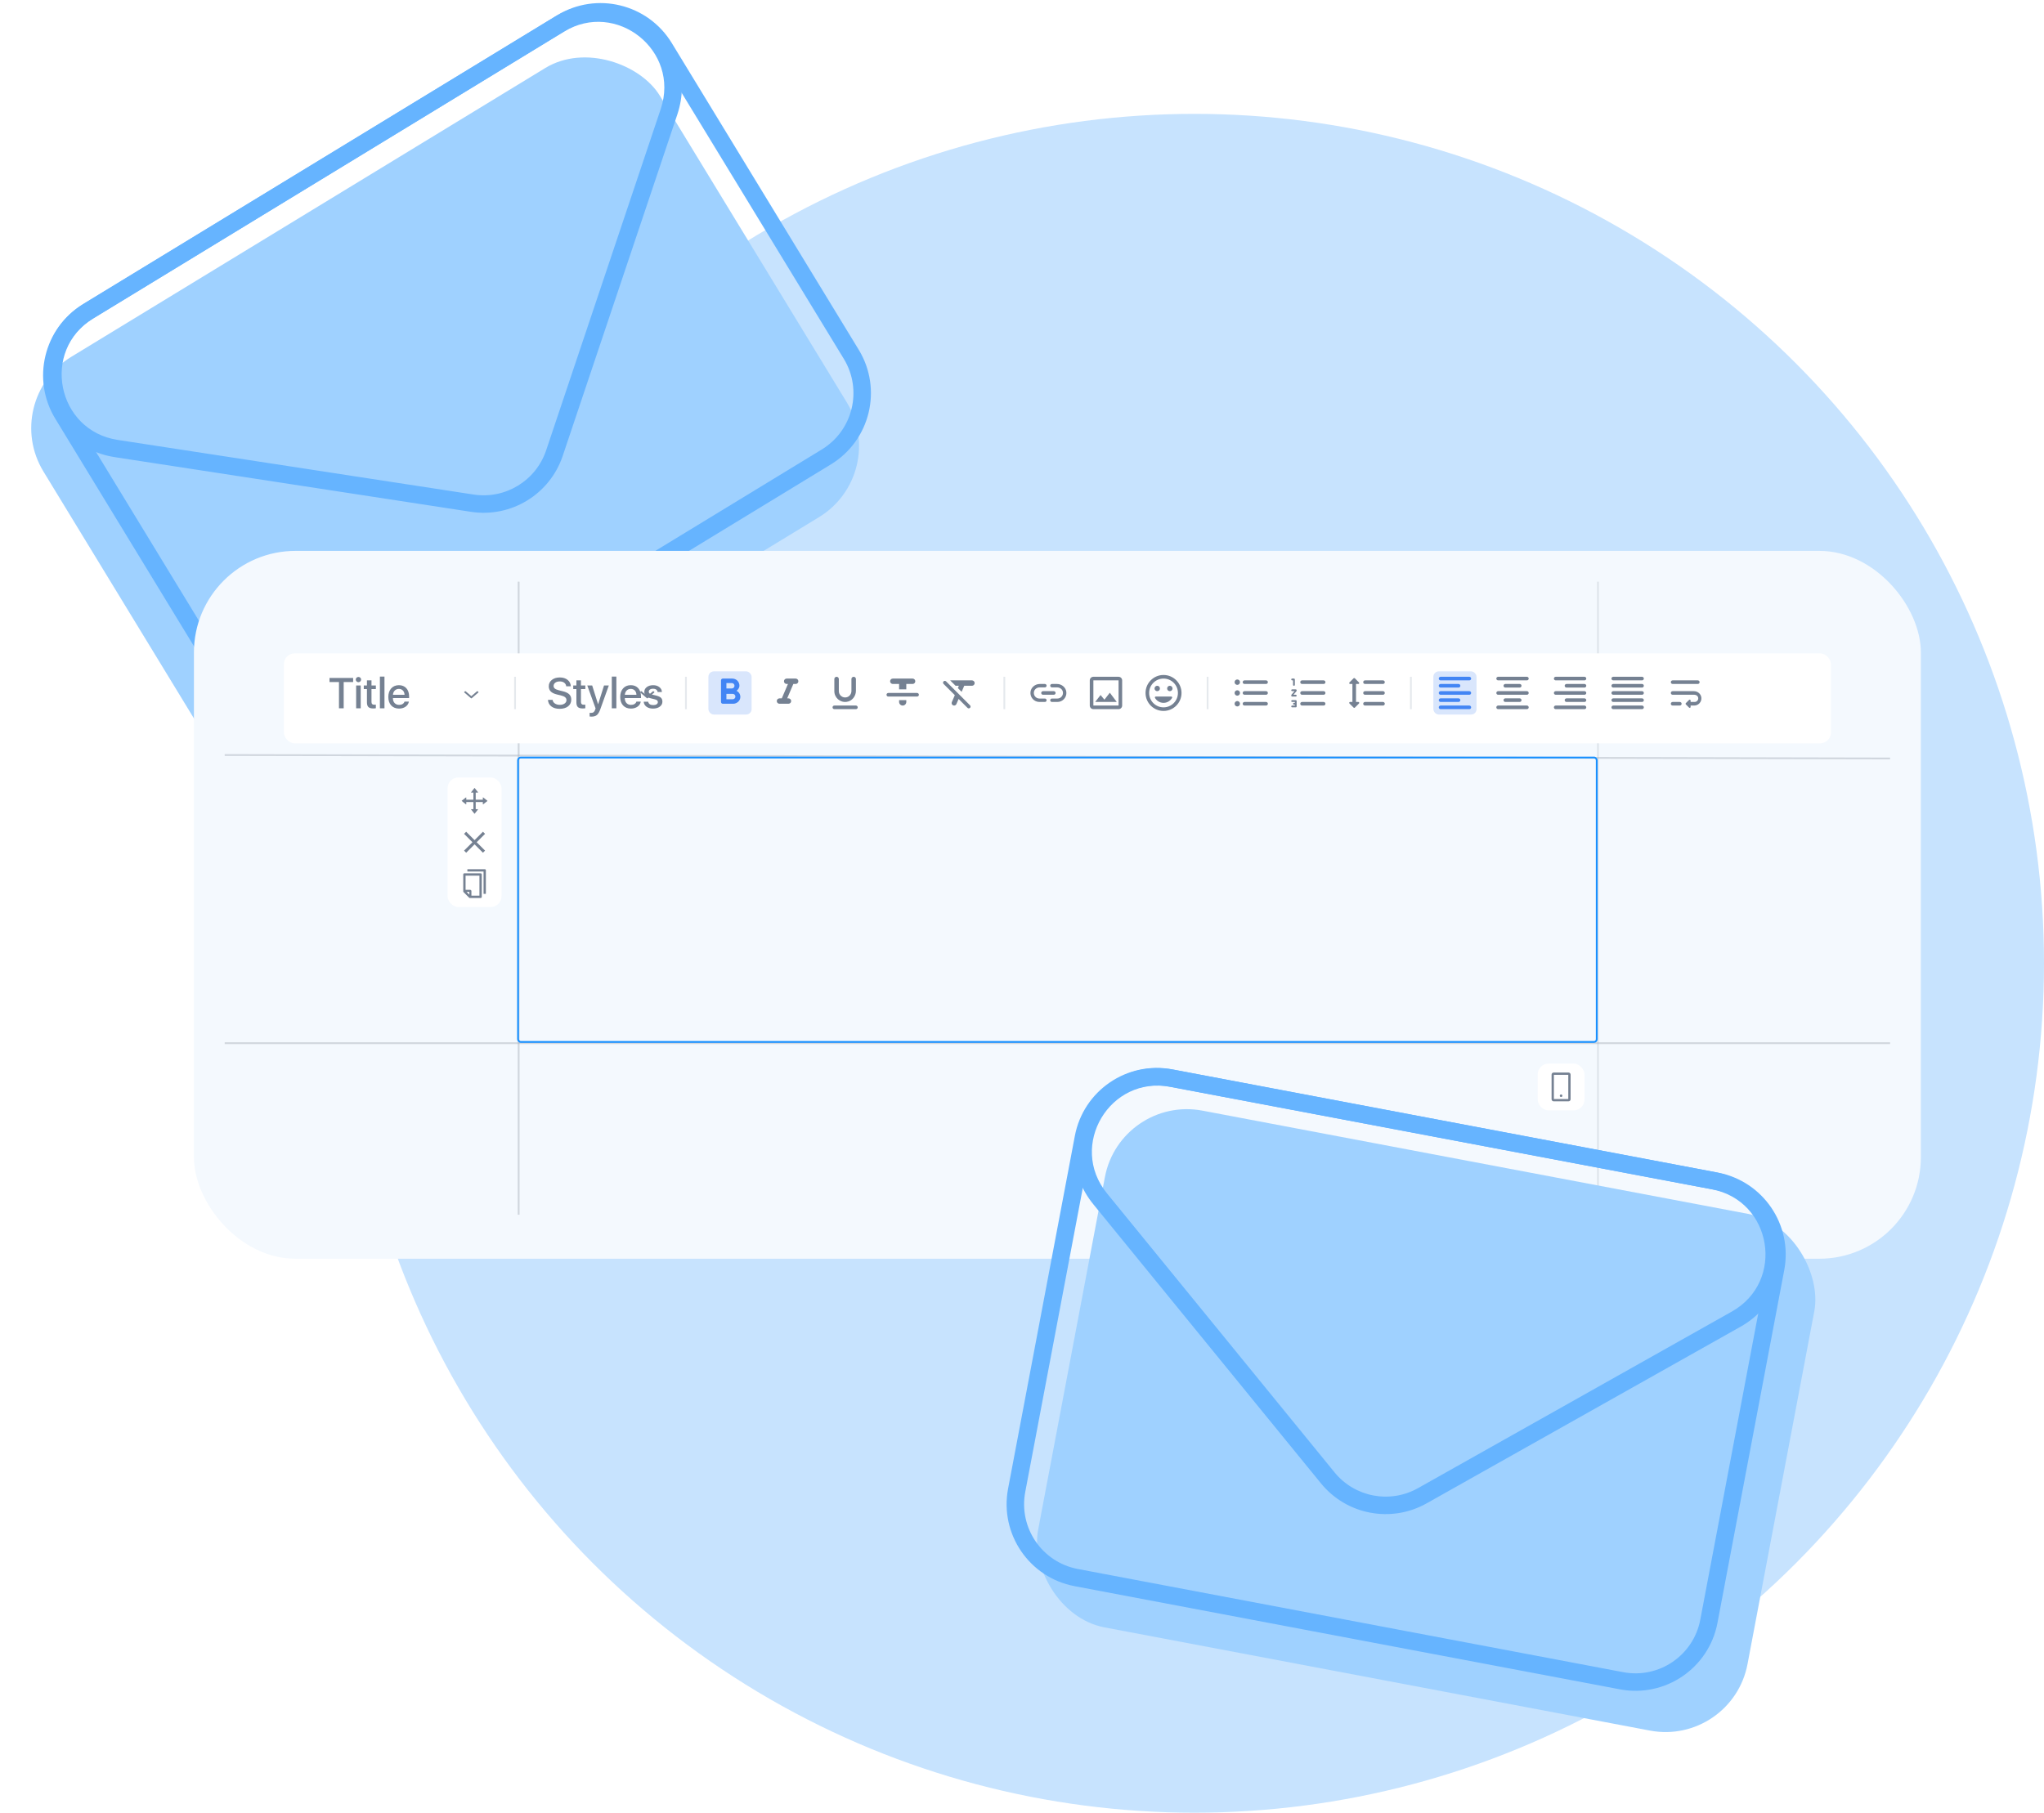 <?xml version="1.0" encoding="UTF-8"?> <svg xmlns="http://www.w3.org/2000/svg" width="664" height="589" viewBox="0 0 664 589" fill="none"><circle cx="388" cy="313" r="276" fill="#C7E3FE"></circle><rect y="130.055" width="234.538" height="170.894" rx="27.107" transform="rotate(-31.36 0 130.055)" fill="#9FD1FF"></rect><path fill-rule="evenodd" clip-rule="evenodd" d="M183.941 9.812L29.959 103.654C19.853 109.813 16.653 122.999 22.812 133.105L83.533 232.74C89.692 242.846 102.878 246.046 112.984 239.887L266.966 146.045C277.072 139.886 280.272 126.7 274.113 116.594L213.392 16.959C207.232 6.853 194.047 3.653 183.941 9.812ZM27.004 98.805C14.22 106.596 10.173 123.276 17.964 136.06L78.685 235.695C86.476 248.479 103.155 252.526 115.939 244.735L269.92 150.894C282.704 143.103 286.752 126.423 278.961 113.639L218.24 14.004C210.449 1.22 193.77 -2.827 180.986 4.964L27.004 98.805Z" fill="#66B4FF"></path><path fill-rule="evenodd" clip-rule="evenodd" d="M214.64 35.421L177.417 146.329C174.1 156.211 164.153 162.274 153.849 160.692L38.217 142.939C18.458 139.906 13.246 113.862 30.317 103.459L183.172 10.304C200.242 -0.099 221 16.47 214.64 35.421ZM182.8 148.135C178.604 160.637 166.022 168.305 152.988 166.304L37.355 148.552C12.361 144.714 5.769 111.77 27.362 98.611L180.217 5.455C201.81 -7.704 228.069 13.255 220.023 37.228L182.8 148.135Z" fill="#66B4FF"></path><rect x="63" y="179" width="561" height="230" rx="33" fill="#F4F9FE"></rect><line opacity="0.5" x1="168.48" y1="189" x2="168.48" y2="394.7" stroke="#ACB4BF" stroke-width="0.584"></line><line opacity="0.3" x1="519.105" y1="189" x2="519.105" y2="394.7" stroke="#ACB4BF" stroke-width="0.584"></line><line opacity="0.5" x1="73.001" y1="245.327" x2="613.999" y2="246.454" stroke="#ACB4BF" stroke-width="0.584"></line><line opacity="0.5" x1="73" y1="338.958" x2="614" y2="338.958" stroke="#ACB4BF" stroke-width="0.584"></line><rect x="168.292" y="246.142" width="350.416" height="92.416" rx="0.877" stroke="#1890FF" stroke-width="0.584"></rect><g filter="url(#filter0_d_1222_48)"><rect x="92.219" y="210.556" width="502.563" height="29.219" rx="3.506" fill="white"></rect></g><rect x="392.003" y="219.906" width="0.584" height="10.519" fill="#E5E9ED"></rect><rect x="325.969" y="219.906" width="0.584" height="10.519" fill="#E5E9ED"></rect><rect x="222.534" y="219.906" width="0.584" height="10.519" fill="#E5E9ED"></rect><rect x="167.02" y="219.906" width="0.584" height="10.519" fill="#E5E9ED"></rect><rect x="458.037" y="219.906" width="0.584" height="10.519" fill="#E5E9ED"></rect><path d="M488.425 227.503C488.425 227.825 488.688 228.088 489.01 228.088H493.685C494.006 228.088 494.269 227.825 494.269 227.503C494.269 227.182 494.006 226.919 493.685 226.919H489.01C488.688 226.919 488.425 227.182 488.425 227.503ZM486.672 230.425H496.022C496.344 230.425 496.607 230.162 496.607 229.841C496.607 229.519 496.344 229.256 496.022 229.256H486.672C486.351 229.256 486.088 229.519 486.088 229.841C486.088 230.162 486.351 230.425 486.672 230.425ZM486.672 225.75H496.022C496.344 225.75 496.607 225.487 496.607 225.166C496.607 224.844 496.344 224.581 496.022 224.581H486.672C486.351 224.581 486.088 224.844 486.088 225.166C486.088 225.487 486.351 225.75 486.672 225.75ZM488.425 222.828C488.425 223.15 488.688 223.413 489.01 223.413H493.685C494.006 223.413 494.269 223.15 494.269 222.828C494.269 222.507 494.006 222.244 493.685 222.244H489.01C488.688 222.244 488.425 222.507 488.425 222.828ZM486.088 220.491C486.088 220.812 486.351 221.075 486.672 221.075H496.022C496.344 221.075 496.607 220.812 496.607 220.491C496.607 220.169 496.344 219.906 496.022 219.906H486.672C486.351 219.906 486.088 220.169 486.088 220.491Z" fill="#758192"></path><path d="M505.372 230.425H514.722C515.044 230.425 515.307 230.162 515.307 229.841C515.307 229.519 515.044 229.256 514.722 229.256H505.372C505.051 229.256 504.788 229.519 504.788 229.841C504.788 230.162 505.051 230.425 505.372 230.425ZM508.879 228.088H514.722C515.044 228.088 515.307 227.825 515.307 227.503C515.307 227.182 515.044 226.919 514.722 226.919H508.879C508.557 226.919 508.294 227.182 508.294 227.503C508.294 227.825 508.557 228.088 508.879 228.088ZM505.372 225.75H514.722C515.044 225.75 515.307 225.487 515.307 225.166C515.307 224.844 515.044 224.581 514.722 224.581H505.372C505.051 224.581 504.788 224.844 504.788 225.166C504.788 225.487 505.051 225.75 505.372 225.75ZM508.879 223.413H514.722C515.044 223.413 515.307 223.15 515.307 222.828C515.307 222.507 515.044 222.244 514.722 222.244H508.879C508.557 222.244 508.294 222.507 508.294 222.828C508.294 223.15 508.557 223.413 508.879 223.413ZM504.788 220.491C504.788 220.812 505.051 221.075 505.372 221.075H514.722C515.044 221.075 515.307 220.812 515.307 220.491C515.307 220.169 515.044 219.906 514.722 219.906H505.372C505.051 219.906 504.788 220.169 504.788 220.491Z" fill="#758192"></path><rect opacity="0.2" x="465.634" y="218.153" width="14.025" height="14.025" rx="1.753" fill="#4285F4"></rect><path d="M473.815 226.919H467.971C467.65 226.919 467.387 227.182 467.387 227.503C467.387 227.825 467.65 228.088 467.971 228.088H473.815C474.136 228.088 474.399 227.825 474.399 227.503C474.399 227.182 474.136 226.919 473.815 226.919ZM473.815 222.244H467.971C467.65 222.244 467.387 222.507 467.387 222.828C467.387 223.15 467.65 223.413 467.971 223.413H473.815C474.136 223.413 474.399 223.15 474.399 222.828C474.399 222.507 474.136 222.244 473.815 222.244ZM467.971 225.75H477.321C477.643 225.75 477.905 225.487 477.905 225.166C477.905 224.844 477.643 224.581 477.321 224.581H467.971C467.65 224.581 467.387 224.844 467.387 225.166C467.387 225.487 467.65 225.75 467.971 225.75ZM467.971 230.425H477.321C477.643 230.425 477.905 230.162 477.905 229.841C477.905 229.519 477.643 229.256 477.321 229.256H467.971C467.65 229.256 467.387 229.519 467.387 229.841C467.387 230.162 467.65 230.425 467.971 230.425ZM467.387 220.491C467.387 220.812 467.65 221.075 467.971 221.075H477.321C477.643 221.075 477.905 220.812 477.905 220.491C477.905 220.169 477.643 219.906 477.321 219.906H467.971C467.65 219.906 467.387 220.169 467.387 220.491Z" fill="#4285F4"></path><path d="M422.975 222.244H429.987C430.309 222.244 430.572 221.981 430.572 221.659C430.572 221.338 430.309 221.075 429.987 221.075H422.975C422.654 221.075 422.391 221.338 422.391 221.659C422.391 221.981 422.654 222.244 422.975 222.244ZM429.987 228.088H422.975C422.654 228.088 422.391 228.351 422.391 228.672C422.391 228.993 422.654 229.256 422.975 229.256H429.987C430.309 229.256 430.572 228.993 430.572 228.672C430.572 228.351 430.309 228.088 429.987 228.088ZM429.987 224.581H422.975C422.654 224.581 422.391 224.844 422.391 225.166C422.391 225.487 422.654 225.75 422.975 225.75H429.987C430.309 225.75 430.572 225.487 430.572 225.166C430.572 224.844 430.309 224.581 429.987 224.581ZM420.93 227.503H419.761C419.597 227.503 419.469 227.632 419.469 227.795C419.469 227.959 419.597 228.088 419.761 228.088H420.637V228.38H420.345C420.182 228.38 420.053 228.508 420.053 228.672C420.053 228.836 420.182 228.964 420.345 228.964H420.637V229.256H419.761C419.597 229.256 419.469 229.385 419.469 229.549C419.469 229.712 419.597 229.841 419.761 229.841H420.93C421.093 229.841 421.222 229.712 421.222 229.549V227.795C421.222 227.632 421.093 227.503 420.93 227.503ZM419.761 221.075H420.053V222.536C420.053 222.7 420.182 222.828 420.345 222.828C420.509 222.828 420.637 222.7 420.637 222.536V220.783C420.637 220.619 420.509 220.491 420.345 220.491H419.761C419.597 220.491 419.469 220.619 419.469 220.783C419.469 220.947 419.597 221.075 419.761 221.075ZM420.93 223.997H419.761C419.597 223.997 419.469 224.126 419.469 224.289C419.469 224.453 419.597 224.581 419.761 224.581H420.521L419.539 225.727C419.494 225.779 419.469 225.845 419.469 225.914V226.042C419.469 226.206 419.597 226.334 419.761 226.334H420.93C421.093 226.334 421.222 226.206 421.222 226.042C421.222 225.879 421.093 225.75 420.93 225.75H420.17L421.152 224.605C421.197 224.553 421.222 224.486 421.222 224.418V224.289C421.222 224.126 421.093 223.997 420.93 223.997V223.997Z" fill="#758192"></path><path d="M401.938 224.289C401.453 224.289 401.062 224.681 401.062 225.166C401.062 225.651 401.453 226.042 401.938 226.042C402.423 226.042 402.815 225.651 402.815 225.166C402.815 224.681 402.423 224.289 401.938 224.289ZM401.938 220.783C401.453 220.783 401.062 221.174 401.062 221.659C401.062 222.144 401.453 222.536 401.938 222.536C402.423 222.536 402.815 222.144 402.815 221.659C402.815 221.174 402.423 220.783 401.938 220.783ZM401.938 227.795C401.453 227.795 401.062 228.193 401.062 228.672C401.062 229.151 401.459 229.548 401.938 229.548C402.417 229.548 402.815 229.151 402.815 228.672C402.815 228.193 402.423 227.795 401.938 227.795ZM404.276 229.256H411.288C411.609 229.256 411.872 228.993 411.872 228.672C411.872 228.35 411.609 228.088 411.288 228.088H404.276C403.954 228.088 403.691 228.35 403.691 228.672C403.691 228.993 403.954 229.256 404.276 229.256ZM404.276 225.75H411.288C411.609 225.75 411.872 225.487 411.872 225.166C411.872 224.844 411.609 224.581 411.288 224.581H404.276C403.954 224.581 403.691 224.844 403.691 225.166C403.691 225.487 403.954 225.75 404.276 225.75ZM403.691 221.659C403.691 221.981 403.954 222.244 404.276 222.244H411.288C411.609 222.244 411.872 221.981 411.872 221.659C411.872 221.338 411.609 221.075 411.288 221.075H404.276C403.954 221.075 403.691 221.338 403.691 221.659Z" fill="#758192"></path><rect opacity="0.2" x="230.131" y="218.153" width="14.025" height="14.025" rx="1.753" fill="#4285F4"></rect><path d="M239.247 224.459C239.814 224.067 240.212 223.424 240.212 222.828C240.212 221.508 239.189 220.491 237.874 220.491H234.806C234.485 220.491 234.222 220.754 234.222 221.075V228.088C234.222 228.409 234.485 228.672 234.806 228.672H238.184C239.393 228.672 240.498 227.684 240.504 226.469C240.51 225.575 240.007 224.809 239.247 224.459V224.459ZM235.975 221.952H237.728C238.213 221.952 238.604 222.343 238.604 222.828C238.604 223.313 238.213 223.705 237.728 223.705H235.975V221.952ZM238.02 227.211H235.975V225.458H238.02C238.505 225.458 238.897 225.849 238.897 226.334C238.897 226.82 238.505 227.211 238.02 227.211Z" fill="#4285F4"></path><path d="M178.01 227.405H179.521C179.575 227.893 179.819 228.285 180.252 228.581C180.685 228.877 181.227 229.025 181.879 229.025C182.499 229.025 183.009 228.882 183.41 228.595C183.816 228.307 184.019 227.943 184.019 227.501C184.019 227.118 183.875 226.806 183.588 226.564C183.301 226.318 182.838 226.118 182.2 225.963L180.922 225.655C180.015 225.436 179.345 225.111 178.912 224.678C178.484 224.245 178.27 223.684 178.27 222.996C178.27 222.148 178.602 221.458 179.268 220.925C179.938 220.391 180.801 220.125 181.858 220.125C182.897 220.125 183.745 220.391 184.401 220.925C185.058 221.453 185.397 222.144 185.42 222.996H183.93C183.884 222.508 183.672 222.123 183.294 221.841C182.92 221.558 182.435 221.417 181.838 221.417C181.245 221.417 180.762 221.554 180.389 221.827C180.02 222.1 179.835 222.456 179.835 222.893C179.835 223.24 179.974 223.525 180.252 223.748C180.53 223.967 180.988 224.156 181.626 224.315L182.713 224.582C183.725 224.819 184.454 225.154 184.9 225.587C185.352 226.015 185.577 226.592 185.577 227.316C185.577 228.237 185.235 228.968 184.552 229.511C183.868 230.048 182.941 230.317 181.77 230.317C180.671 230.317 179.78 230.055 179.097 229.531C178.418 229.002 178.055 228.294 178.01 227.405ZM187.245 221.061H188.722V222.729H190.144V223.898H188.722V228.048C188.722 228.371 188.795 228.611 188.94 228.766C189.091 228.916 189.321 228.991 189.631 228.991C189.809 228.991 189.977 228.98 190.137 228.957V230.126C189.936 230.176 189.658 230.201 189.303 230.201C188.56 230.201 188.031 230.048 187.717 229.743C187.402 229.433 187.245 228.918 187.245 228.198V223.898H186.22V222.729H187.245V221.061ZM192.14 232.853C191.894 232.853 191.693 232.84 191.538 232.812V231.609C191.629 231.632 191.786 231.643 192.01 231.643C192.365 231.643 192.646 231.559 192.851 231.391C193.06 231.226 193.229 230.948 193.356 230.557L193.473 230.174L190.779 222.729H192.372L194.279 228.8H194.313L196.221 222.729H197.779L194.997 230.495C194.678 231.384 194.311 231.999 193.896 232.341C193.486 232.682 192.901 232.853 192.14 232.853ZM198.743 230.153V219.845H200.227V230.153H198.743ZM204.902 223.844C204.369 223.844 203.925 224.021 203.569 224.377C203.218 224.732 203.022 225.195 202.981 225.765H206.748C206.73 225.186 206.552 224.721 206.215 224.37C205.878 224.019 205.44 223.844 204.902 223.844ZM206.741 227.979H208.156C208.051 228.645 207.703 229.189 207.11 229.613C206.518 230.032 205.805 230.242 204.971 230.242C203.895 230.242 203.043 229.905 202.414 229.23C201.79 228.551 201.478 227.631 201.478 226.469C201.478 225.307 201.79 224.377 202.414 223.68C203.038 222.982 203.87 222.634 204.909 222.634C205.93 222.634 206.739 222.964 207.336 223.625C207.933 224.281 208.231 225.172 208.231 226.298V226.817H202.975V226.906C202.975 227.549 203.159 228.066 203.528 228.458C203.897 228.845 204.387 229.039 204.998 229.039C205.431 229.039 205.805 228.943 206.119 228.752C206.434 228.56 206.641 228.303 206.741 227.979ZM209.305 224.842C209.305 224.19 209.571 223.661 210.104 223.256C210.638 222.846 211.33 222.641 212.183 222.641C212.994 222.641 213.664 222.848 214.192 223.263C214.726 223.673 215.001 224.201 215.02 224.849H213.625C213.593 224.52 213.445 224.261 213.181 224.069C212.916 223.878 212.572 223.782 212.148 223.782C211.729 223.782 211.39 223.873 211.13 224.056C210.875 224.233 210.747 224.468 210.747 224.76C210.747 225.206 211.132 225.523 211.902 225.71L213.133 226.004C213.88 226.186 214.409 226.428 214.719 226.728C215.029 227.029 215.184 227.453 215.184 228C215.184 228.661 214.899 229.201 214.329 229.62C213.759 230.035 213.026 230.242 212.128 230.242C211.267 230.242 210.56 230.039 210.009 229.634C209.462 229.224 209.161 228.681 209.106 228.007H210.569C210.629 228.362 210.797 228.636 211.075 228.827C211.358 229.014 211.734 229.107 212.203 229.107C212.663 229.107 213.028 229.018 213.297 228.841C213.57 228.663 213.707 228.424 213.707 228.123C213.707 227.886 213.625 227.699 213.461 227.562C213.301 227.426 213.026 227.307 212.634 227.207L211.308 226.879C209.972 226.551 209.305 225.872 209.305 224.842Z" fill="#758192"></path><path d="M207.926 224.915C207.926 224.949 207.941 224.98 207.972 225.007L210.155 226.879C210.187 226.905 210.222 226.919 210.263 226.919C210.304 226.919 210.34 226.905 210.371 226.879L212.554 225.007C212.585 224.98 212.601 224.949 212.601 224.915C212.601 224.88 212.585 224.849 212.554 224.822L212.32 224.621C212.288 224.595 212.252 224.581 212.212 224.581C212.171 224.581 212.135 224.595 212.104 224.621L210.263 226.2L208.422 224.621C208.391 224.595 208.355 224.581 208.314 224.581C208.274 224.581 208.238 224.595 208.207 224.621L207.972 224.822C207.941 224.849 207.926 224.88 207.926 224.915Z" fill="#758192"></path><path d="M111.648 230.153V221.608H114.718V220.289H107.041V221.608H110.117V230.153H111.648ZM115.695 230.153H117.179V222.729H115.695V230.153ZM116.44 221.67C116.919 221.67 117.309 221.287 117.309 220.815C117.309 220.33 116.919 219.961 116.44 219.961C115.962 219.961 115.572 220.33 115.572 220.815C115.572 221.287 115.962 221.67 116.44 221.67ZM119.202 221.061V222.729H118.177V223.898H119.202V228.198C119.202 229.634 119.776 230.201 121.26 230.201C121.581 230.201 121.93 230.167 122.094 230.126V228.957C121.998 228.971 121.745 228.991 121.588 228.991C120.966 228.991 120.679 228.69 120.679 228.048V223.898H122.101V222.729H120.679V221.061H119.202ZM123.413 230.153H124.896V219.845H123.413V230.153ZM129.572 223.844C130.652 223.844 131.384 224.609 131.418 225.765H127.651C127.733 224.623 128.506 223.844 129.572 223.844ZM131.411 227.979C131.206 228.629 130.529 229.039 129.668 229.039C128.451 229.039 127.645 228.191 127.645 226.906V226.817H132.901V226.298C132.901 224.049 131.616 222.634 129.579 222.634C127.501 222.634 126.147 224.144 126.147 226.469C126.147 228.793 127.487 230.242 129.641 230.242C131.309 230.242 132.614 229.312 132.826 227.979H131.411Z" fill="#758192"></path><path d="M150.779 224.915C150.779 224.949 150.795 224.98 150.826 225.007L153.009 226.879C153.04 226.905 153.076 226.919 153.117 226.919C153.157 226.919 153.193 226.905 153.224 226.879L155.407 225.007C155.438 224.98 155.454 224.949 155.454 224.915C155.454 224.88 155.438 224.849 155.407 224.822L155.173 224.621C155.142 224.595 155.106 224.581 155.065 224.581C155.025 224.581 154.989 224.595 154.958 224.621L153.117 226.2L151.276 224.621C151.244 224.595 151.209 224.581 151.168 224.581C151.127 224.581 151.091 224.595 151.06 224.621L150.826 224.822C150.795 224.849 150.779 224.88 150.779 224.915Z" fill="#758192"></path><path d="M275.005 228.058C276.776 227.83 278.05 226.241 278.05 224.459V220.637C278.05 220.443 277.973 220.257 277.836 220.12C277.699 219.983 277.513 219.906 277.32 219.906C277.126 219.906 276.94 219.983 276.803 220.12C276.666 220.257 276.589 220.443 276.589 220.637V224.523C276.589 225.499 275.929 226.387 274.97 226.58C274.672 226.644 274.364 226.641 274.067 226.57C273.771 226.5 273.494 226.363 273.257 226.172C273.019 225.98 272.828 225.738 272.697 225.463C272.566 225.187 272.498 224.886 272.498 224.581V220.637C272.498 220.443 272.421 220.257 272.284 220.12C272.147 219.983 271.962 219.906 271.768 219.906C271.574 219.906 271.388 219.983 271.251 220.12C271.114 220.257 271.037 220.443 271.037 220.637V224.581C271.037 226.668 272.867 228.333 275.005 228.058ZM270.453 229.841C270.453 230.162 270.716 230.425 271.037 230.425H278.05C278.371 230.425 278.634 230.162 278.634 229.841C278.634 229.519 278.371 229.256 278.05 229.256H271.037C270.716 229.256 270.453 229.519 270.453 229.841Z" fill="#758192"></path><path d="M524.072 230.425H533.422C533.743 230.425 534.006 230.162 534.006 229.841C534.006 229.519 533.743 229.256 533.422 229.256H524.072C523.75 229.256 523.487 229.519 523.487 229.841C523.487 230.162 523.75 230.425 524.072 230.425ZM524.072 228.088H533.422C533.743 228.088 534.006 227.825 534.006 227.503C534.006 227.182 533.743 226.919 533.422 226.919H524.072C523.75 226.919 523.487 227.182 523.487 227.503C523.487 227.825 523.75 228.088 524.072 228.088ZM524.072 225.75H533.422C533.743 225.75 534.006 225.487 534.006 225.166C534.006 224.844 533.743 224.581 533.422 224.581H524.072C523.75 224.581 523.487 224.844 523.487 225.166C523.487 225.487 523.75 225.75 524.072 225.75ZM524.072 223.413H533.422C533.743 223.413 534.006 223.15 534.006 222.828C534.006 222.507 533.743 222.244 533.422 222.244H524.072C523.75 222.244 523.487 222.507 523.487 222.828C523.487 223.15 523.75 223.413 524.072 223.413ZM523.487 220.491C523.487 220.812 523.75 221.075 524.072 221.075H533.422C533.743 221.075 534.006 220.812 534.006 220.491C534.006 220.169 533.743 219.906 533.422 219.906H524.072C523.75 219.906 523.487 220.169 523.487 220.491Z" fill="#758192"></path><path d="M363.369 221.075V229.256H355.187V221.075H363.369ZM363.369 219.906H355.187C354.544 219.906 354.019 220.432 354.019 221.075V229.256C354.019 229.899 354.544 230.425 355.187 230.425H363.369C364.011 230.425 364.537 229.899 364.537 229.256V221.075C364.537 220.432 364.011 219.906 363.369 219.906ZM360.528 225.084L358.775 227.345L357.525 225.832L355.772 228.088H362.784L360.528 225.084Z" fill="#758192"></path><path d="M293.244 229.256C293.887 229.256 294.413 228.73 294.413 228.088V227.503H292.075V228.088C292.075 228.73 292.601 229.256 293.244 229.256ZM289.153 221.367C289.153 221.852 289.545 222.244 290.03 222.244H292.075V223.997H294.413V222.244H296.458C296.943 222.244 297.334 221.852 297.334 221.367C297.334 220.882 296.943 220.491 296.458 220.491H290.03C289.545 220.491 289.153 220.882 289.153 221.367ZM288.569 226.334H297.919C298.24 226.334 298.503 226.072 298.503 225.75C298.503 225.429 298.24 225.166 297.919 225.166H288.569C288.247 225.166 287.984 225.429 287.984 225.75C287.984 226.072 288.247 226.334 288.569 226.334Z" fill="#758192"></path><path d="M254.675 221.367C254.675 221.852 255.067 222.244 255.552 222.244H255.967L253.968 226.919H253.214C252.729 226.919 252.338 227.31 252.338 227.795C252.338 228.28 252.729 228.672 253.214 228.672H256.136C256.621 228.672 257.013 228.28 257.013 227.795C257.013 227.31 256.621 226.919 256.136 226.919H255.721L257.72 222.244H258.474C258.959 222.244 259.35 221.852 259.35 221.367C259.35 220.882 258.959 220.491 258.474 220.491H255.552C255.067 220.491 254.675 220.882 254.675 221.367Z" fill="#758192"></path><path d="M441.26 222.244C441.523 222.244 441.652 221.928 441.465 221.747L440.127 220.403C440.01 220.286 439.829 220.286 439.712 220.403L438.374 221.747C438.333 221.788 438.306 221.84 438.295 221.897C438.284 221.954 438.291 222.012 438.313 222.066C438.336 222.119 438.373 222.164 438.422 222.196C438.47 222.227 438.526 222.244 438.584 222.244H439.338V228.087H438.584C438.321 228.087 438.192 228.403 438.379 228.584L439.718 229.922C439.835 230.039 440.016 230.039 440.133 229.922L441.471 228.584C441.511 228.543 441.538 228.491 441.549 228.434C441.56 228.377 441.554 228.319 441.531 228.266C441.509 228.213 441.471 228.167 441.423 228.136C441.375 228.104 441.318 228.087 441.26 228.087H440.507V222.244H441.26ZM443.428 222.244H449.272C449.594 222.244 449.857 221.981 449.857 221.659C449.857 221.338 449.594 221.075 449.272 221.075H443.428C443.107 221.075 442.844 221.338 442.844 221.659C442.844 221.981 443.107 222.244 443.428 222.244ZM449.272 228.087H443.428C443.107 228.087 442.844 228.35 442.844 228.672C442.844 228.993 443.107 229.256 443.428 229.256H449.272C449.594 229.256 449.857 228.993 449.857 228.672C449.857 228.35 449.594 228.087 449.272 228.087ZM449.272 224.581H443.428C443.107 224.581 442.844 224.844 442.844 225.166C442.844 225.487 443.107 225.75 443.428 225.75H449.272C449.594 225.75 449.857 225.487 449.857 225.166C449.857 224.844 449.594 224.581 449.272 224.581Z" fill="#758192"></path><path d="M377.972 219.322C374.746 219.322 372.134 221.94 372.134 225.166C372.134 228.391 374.746 231.009 377.972 231.009C381.203 231.009 383.821 228.391 383.821 225.166C383.821 221.94 381.203 219.322 377.972 219.322ZM377.978 229.841C375.395 229.841 373.303 227.749 373.303 225.166C373.303 222.583 375.395 220.491 377.978 220.491C380.56 220.491 382.653 222.583 382.653 225.166C382.653 227.749 380.56 229.841 377.978 229.841ZM380.023 224.581C380.508 224.581 380.899 224.19 380.899 223.705C380.899 223.22 380.508 222.828 380.023 222.828C379.538 222.828 379.146 223.22 379.146 223.705C379.146 224.19 379.538 224.581 380.023 224.581ZM375.932 224.581C376.417 224.581 376.809 224.19 376.809 223.705C376.809 223.22 376.417 222.828 375.932 222.828C375.447 222.828 375.056 223.22 375.056 223.705C375.056 224.19 375.447 224.581 375.932 224.581ZM377.978 228.38C379.164 228.38 380.198 227.731 380.753 226.773C380.779 226.728 380.792 226.677 380.791 226.626C380.791 226.574 380.777 226.524 380.751 226.48C380.725 226.435 380.688 226.398 380.643 226.373C380.598 226.348 380.548 226.334 380.496 226.334H375.459C375.237 226.334 375.091 226.58 375.202 226.773C375.483 227.261 375.887 227.666 376.374 227.948C376.862 228.23 377.415 228.379 377.978 228.38V228.38Z" fill="#758192"></path><path d="M335.88 224.803C336.043 223.944 336.85 223.354 337.726 223.354H339.438C339.742 223.354 339.994 223.103 339.994 222.799C339.994 222.495 339.742 222.244 339.438 222.244H337.785C336.259 222.244 334.898 223.36 334.752 224.879C334.711 225.285 334.756 225.695 334.884 226.082C335.011 226.469 335.219 226.825 335.492 227.128C335.766 227.43 336.1 227.671 336.472 227.837C336.845 228.002 337.248 228.087 337.656 228.088H339.438C339.742 228.088 339.994 227.836 339.994 227.532C339.994 227.228 339.742 226.977 339.438 226.977H337.656C337.388 226.976 337.123 226.916 336.88 226.801C336.638 226.685 336.424 226.518 336.254 226.31C336.084 226.102 335.963 225.859 335.898 225.599C335.833 225.338 335.827 225.067 335.88 224.803V224.803ZM338.825 225.75H342.331C342.652 225.75 342.915 225.487 342.915 225.166C342.915 224.844 342.652 224.581 342.331 224.581H338.825C338.503 224.581 338.24 224.844 338.24 225.166C338.24 225.487 338.503 225.75 338.825 225.75ZM343.371 222.244H341.717C341.414 222.244 341.162 222.495 341.162 222.799C341.162 223.103 341.414 223.354 341.717 223.354H343.43C344.306 223.354 345.113 223.944 345.276 224.803C345.329 225.067 345.323 225.338 345.258 225.599C345.193 225.859 345.071 226.102 344.901 226.31C344.732 226.518 344.518 226.685 344.275 226.801C344.033 226.916 343.768 226.976 343.5 226.977H341.717C341.414 226.977 341.162 227.228 341.162 227.532C341.162 227.836 341.414 228.088 341.717 228.088H343.5C345.206 228.088 346.574 226.621 346.41 224.879C346.264 223.36 344.896 222.244 343.371 222.244Z" fill="#758192"></path><path d="M315.743 222.828C316.228 222.828 316.619 222.437 316.619 221.952C316.619 221.467 316.228 221.075 315.743 221.075H308.666L310.419 222.828H311.488L311.167 223.576L312.388 224.798L313.236 222.828H315.743ZM315.123 229.186L307.339 221.402C307.285 221.348 307.221 221.305 307.15 221.276C307.08 221.247 307.004 221.232 306.927 221.232C306.851 221.232 306.775 221.247 306.704 221.276C306.634 221.305 306.569 221.348 306.515 221.402C306.461 221.456 306.418 221.521 306.389 221.591C306.36 221.662 306.345 221.738 306.345 221.814C306.345 221.891 306.36 221.967 306.389 222.037C306.418 222.108 306.461 222.172 306.515 222.226L310.174 225.884L309.209 228.128C308.981 228.666 309.373 229.256 309.952 229.256C310.273 229.256 310.565 229.063 310.694 228.765L311.401 227.112L314.293 230.004C314.521 230.232 314.889 230.232 315.117 230.004C315.351 229.782 315.351 229.414 315.123 229.186V229.186Z" fill="#758192"></path><path d="M543.356 222.244H551.537C551.859 222.244 552.121 221.981 552.121 221.659C552.121 221.338 551.859 221.075 551.537 221.075H543.356C543.034 221.075 542.771 221.338 542.771 221.659C542.771 221.981 543.034 222.244 543.356 222.244ZM550.269 224.581H543.356C543.034 224.581 542.771 224.844 542.771 225.166C542.771 225.487 543.034 225.75 543.356 225.75H550.444C551.029 225.75 551.572 226.142 551.666 226.72C551.788 227.451 551.222 228.088 550.514 228.088H549.2V227.626C549.2 227.363 548.884 227.234 548.703 227.421L547.657 228.467C547.54 228.584 547.54 228.765 547.657 228.882L548.703 229.928C548.89 230.115 549.2 229.981 549.2 229.724V229.256H550.368C551.736 229.256 552.829 228.082 552.694 226.691C552.577 225.475 551.49 224.581 550.269 224.581ZM545.693 228.088H543.356C543.034 228.088 542.771 228.351 542.771 228.672C542.771 228.993 543.034 229.256 543.356 229.256H545.693C546.015 229.256 546.278 228.993 546.278 228.672C546.278 228.351 546.015 228.088 545.693 228.088Z" fill="#758192"></path><g filter="url(#filter1_d_1222_48)"><rect x="145.396" y="250.878" width="17.531" height="42.075" rx="3.506" fill="white"></rect><g clip-path="url(#clip0_1222_48)"><path d="M158.308 258.415L156.977 257.364C156.965 257.356 156.952 257.35 156.938 257.349C156.924 257.347 156.91 257.35 156.897 257.356C156.884 257.362 156.873 257.372 156.866 257.384C156.858 257.396 156.854 257.41 156.854 257.424V258.099H154.538V255.782H155.214C155.277 255.782 155.312 255.709 155.274 255.66L154.222 254.329C154.215 254.32 154.206 254.312 154.196 254.307C154.185 254.302 154.174 254.3 154.163 254.3C154.151 254.3 154.14 254.302 154.13 254.307C154.12 254.312 154.111 254.32 154.104 254.329L153.052 255.66C153.043 255.671 153.038 255.685 153.036 255.699C153.035 255.713 153.037 255.727 153.043 255.74C153.05 255.753 153.059 255.763 153.071 255.771C153.083 255.778 153.097 255.782 153.111 255.782H153.787V258.099H151.47V257.423C151.47 257.36 151.397 257.325 151.348 257.363L150.016 258.415C150.007 258.422 150 258.431 149.995 258.441C149.99 258.452 149.987 258.463 149.987 258.474C149.987 258.486 149.99 258.497 149.995 258.507C150 258.517 150.007 258.526 150.016 258.533L151.347 259.585C151.396 259.624 151.469 259.589 151.469 259.526V258.85H153.785V261.167H153.109C153.047 261.167 153.011 261.24 153.05 261.289L154.102 262.62C154.132 262.658 154.19 262.658 154.22 262.62L155.271 261.289C155.31 261.24 155.276 261.167 155.212 261.167H154.538V258.85H156.854V259.527C156.854 259.589 156.928 259.625 156.977 259.586L158.307 258.534C158.316 258.527 158.323 258.518 158.328 258.508C158.333 258.498 158.336 258.486 158.336 258.475C158.336 258.464 158.334 258.452 158.329 258.442C158.324 258.432 158.317 258.422 158.308 258.415V258.415Z" fill="#758192"></path></g><g clip-path="url(#clip1_1222_48)"><path d="M157.571 269.193L156.884 268.507L154.162 271.229L151.44 268.507L150.753 269.193L153.475 271.916L150.753 274.638L151.44 275.324L154.162 272.602L156.884 275.324L157.571 274.638L154.848 271.916L157.571 269.193Z" fill="#758192"></path></g><g clip-path="url(#clip2_1222_48)"><path d="M157.502 280.681H151.908C151.863 280.681 151.825 280.719 151.825 280.765V281.349C151.825 281.395 151.863 281.432 151.908 281.432H157.084V288.612C157.084 288.658 157.122 288.695 157.168 288.695H157.752C157.798 288.695 157.836 288.658 157.836 288.612V281.015C157.836 280.83 157.686 280.681 157.502 280.681ZM156.166 282.017H150.823C150.638 282.017 150.489 282.166 150.489 282.351V287.889C150.489 287.977 150.525 288.062 150.587 288.125L152.396 289.933C152.419 289.956 152.445 289.975 152.473 289.99V290.01H152.517C152.553 290.024 152.592 290.031 152.632 290.031H156.166C156.351 290.031 156.5 289.882 156.5 289.697V282.351C156.5 282.166 156.351 282.017 156.166 282.017ZM152.472 288.948L151.573 288.048H152.472V288.948ZM155.749 289.28H153.14V287.798C153.14 287.567 152.953 287.381 152.722 287.381H151.241V282.768H155.749V289.28Z" fill="#758192"></path></g></g><g filter="url(#filter2_d_1222_48)"><rect x="499.528" y="343.85" width="15.194" height="15.194" rx="3.506" fill="white"></rect><g clip-path="url(#clip3_1222_48)"><path d="M509.546 346.749H504.704C504.336 346.749 504.036 347.049 504.036 347.417V355.431C504.036 355.8 504.336 356.099 504.704 356.099H509.546C509.914 356.099 510.214 355.8 510.214 355.431V347.417C510.214 347.049 509.914 346.749 509.546 346.749ZM509.462 355.348H504.787V347.5H509.462V355.348ZM506.708 354.283C506.708 354.394 506.752 354.5 506.83 354.579C506.908 354.657 507.014 354.701 507.125 354.701C507.236 354.701 507.342 354.657 507.42 354.579C507.498 354.5 507.542 354.394 507.542 354.283C507.542 354.173 507.498 354.067 507.42 353.988C507.342 353.91 507.236 353.866 507.125 353.866C507.014 353.866 506.908 353.91 506.83 353.988C506.752 354.067 506.708 354.173 506.708 354.283Z" fill="#758192"></path></g></g><rect x="363.972" y="355.84" width="234.538" height="170.894" rx="27.107" transform="rotate(10.716 363.972 355.84)" fill="#9FD1FF"></rect><path fill-rule="evenodd" clip-rule="evenodd" d="M556.971 386.585L379.792 353.057C368.163 350.856 356.952 358.499 354.752 370.128L333.057 484.773C330.856 496.402 338.499 507.612 350.128 509.813L527.306 543.342C538.935 545.543 550.146 537.9 552.347 526.271L574.042 411.626C576.242 399.997 568.599 388.786 556.971 386.585ZM380.848 347.478C366.138 344.694 351.957 354.362 349.173 369.072L327.478 483.717C324.694 498.427 334.362 512.608 349.072 515.392L526.251 548.921C540.961 551.705 555.142 542.036 557.926 527.327L579.621 412.682C582.404 397.972 572.736 383.79 558.026 381.007L380.848 347.478Z" fill="#66B4FF"></path><path fill-rule="evenodd" clip-rule="evenodd" d="M562.596 426.166L460.647 483.545C451.563 488.658 440.117 486.492 433.529 478.413L359.595 387.75C346.962 372.258 360.546 349.434 380.187 353.151L556.07 386.435C575.712 390.152 580.017 416.361 562.596 426.166ZM463.432 488.493C451.941 494.961 437.462 492.221 429.129 482.002L355.195 391.339C339.214 371.742 356.397 342.871 381.243 347.573L557.126 380.856C581.972 385.558 587.418 418.711 565.381 431.114L463.432 488.493Z" fill="#66B4FF"></path><defs><filter id="filter0_d_1222_48" x="86.375" y="206.466" width="514.25" height="40.906" filterUnits="userSpaceOnUse" color-interpolation-filters="sRGB"><feFlood flood-opacity="0" result="BackgroundImageFix"></feFlood><feColorMatrix in="SourceAlpha" type="matrix" values="0 0 0 0 0 0 0 0 0 0 0 0 0 0 0 0 0 0 127 0" result="hardAlpha"></feColorMatrix><feOffset dy="1.753"></feOffset><feGaussianBlur stdDeviation="2.922"></feGaussianBlur><feColorMatrix type="matrix" values="0 0 0 0 0.239 0 0 0 0 0.275 0 0 0 0 0.302 0 0 0 0.15 0"></feColorMatrix><feBlend mode="normal" in2="BackgroundImageFix" result="effect1_dropShadow_1222_48"></feBlend><feBlend mode="normal" in="SourceGraphic" in2="effect1_dropShadow_1222_48" result="shape"></feBlend></filter><filter id="filter1_d_1222_48" x="139.553" y="246.787" width="29.219" height="53.763" filterUnits="userSpaceOnUse" color-interpolation-filters="sRGB"><feFlood flood-opacity="0" result="BackgroundImageFix"></feFlood><feColorMatrix in="SourceAlpha" type="matrix" values="0 0 0 0 0 0 0 0 0 0 0 0 0 0 0 0 0 0 127 0" result="hardAlpha"></feColorMatrix><feOffset dy="1.753"></feOffset><feGaussianBlur stdDeviation="2.922"></feGaussianBlur><feColorMatrix type="matrix" values="0 0 0 0 0.239 0 0 0 0 0.275 0 0 0 0 0.302 0 0 0 0.15 0"></feColorMatrix><feBlend mode="normal" in2="BackgroundImageFix" result="effect1_dropShadow_1222_48"></feBlend><feBlend mode="normal" in="SourceGraphic" in2="effect1_dropShadow_1222_48" result="shape"></feBlend></filter><filter id="filter2_d_1222_48" x="493.685" y="339.759" width="26.881" height="26.881" filterUnits="userSpaceOnUse" color-interpolation-filters="sRGB"><feFlood flood-opacity="0" result="BackgroundImageFix"></feFlood><feColorMatrix in="SourceAlpha" type="matrix" values="0 0 0 0 0 0 0 0 0 0 0 0 0 0 0 0 0 0 127 0" result="hardAlpha"></feColorMatrix><feOffset dy="1.753"></feOffset><feGaussianBlur stdDeviation="2.922"></feGaussianBlur><feColorMatrix type="matrix" values="0 0 0 0 0.239 0 0 0 0 0.275 0 0 0 0 0.302 0 0 0 0.15 0"></feColorMatrix><feBlend mode="normal" in2="BackgroundImageFix" result="effect1_dropShadow_1222_48"></feBlend><feBlend mode="normal" in="SourceGraphic" in2="effect1_dropShadow_1222_48" result="shape"></feBlend></filter><clipPath id="clip0_1222_48"><rect width="9.35" height="9.35" fill="white" transform="translate(149.487 253.8)"></rect></clipPath><clipPath id="clip1_1222_48"><rect width="11.688" height="11.688" fill="white" transform="translate(148.318 266.072)"></rect></clipPath><clipPath id="clip2_1222_48"><rect width="9.35" height="9.35" fill="white" transform="translate(149.487 280.681)"></rect></clipPath><clipPath id="clip3_1222_48"><rect width="9.35" height="9.35" fill="white" transform="translate(502.45 346.772)"></rect></clipPath></defs></svg> 